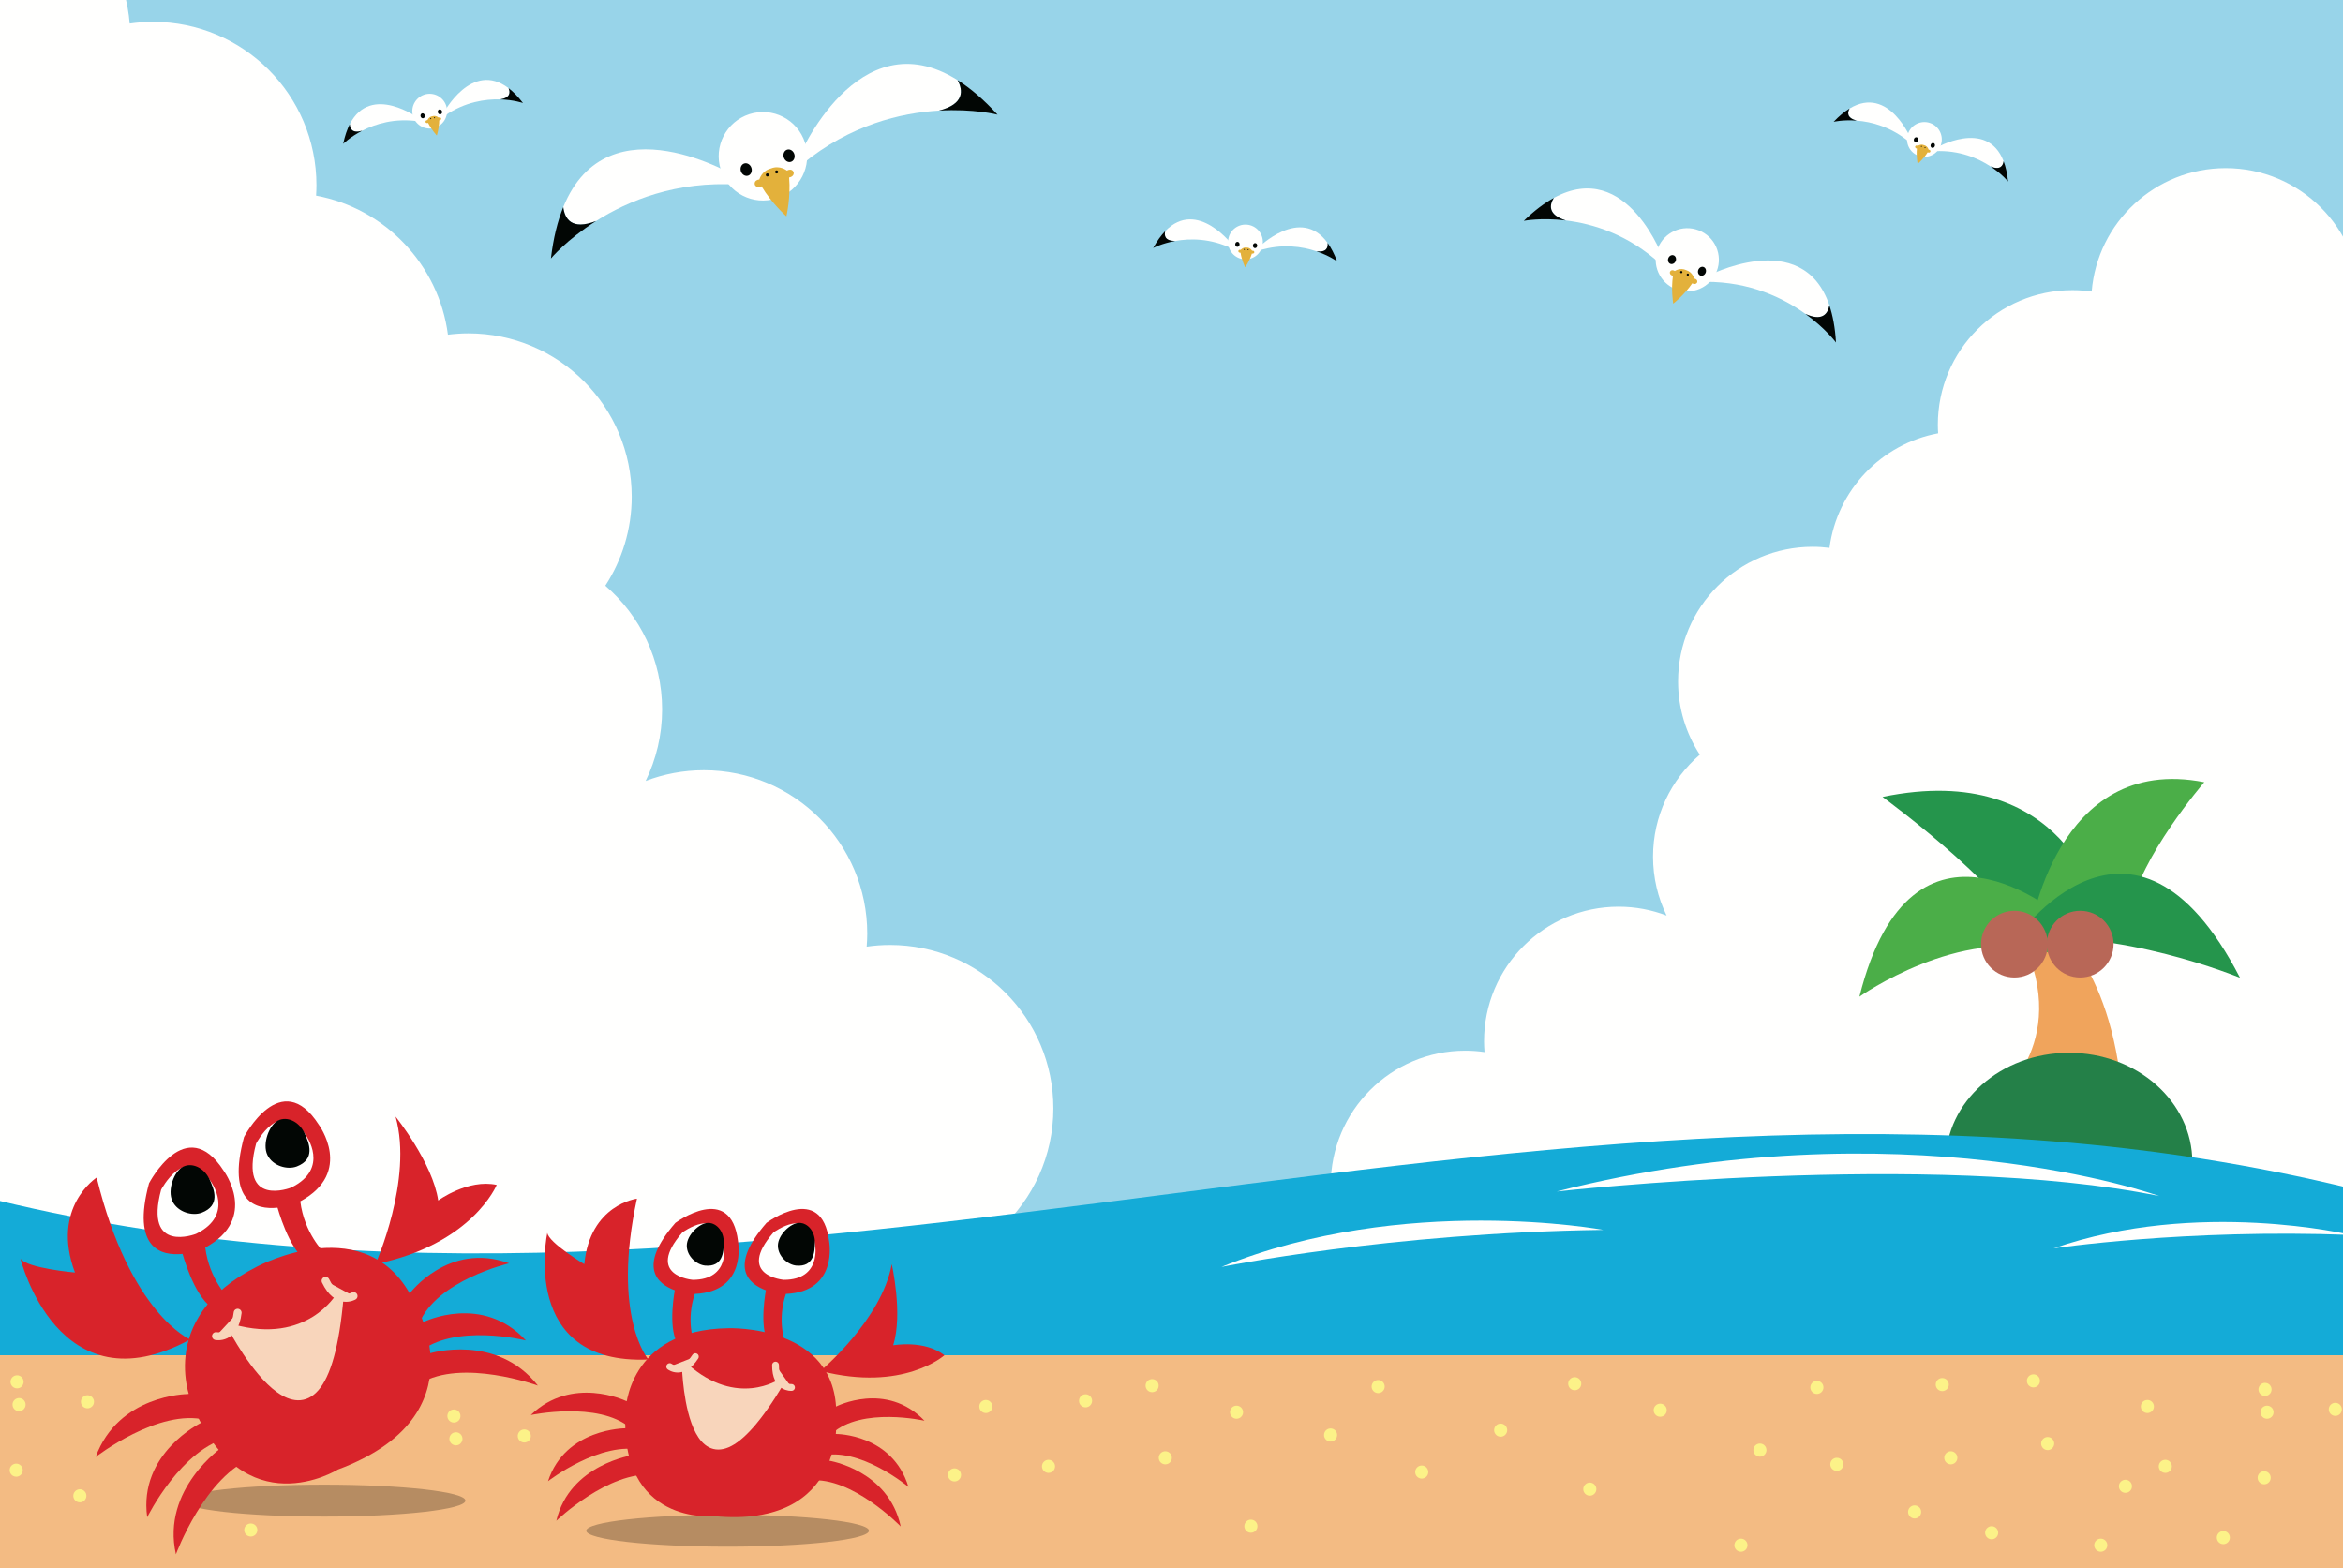 <?xml version="1.0" encoding="UTF-8"?>
<!DOCTYPE svg  PUBLIC '-//W3C//DTD SVG 1.1//EN'  'http://www.w3.org/Graphics/SVG/1.1/DTD/svg11.dtd'>
<svg version="1.1" viewBox="0 0 1028 688" xmlns="http://www.w3.org/2000/svg">
<rect x="0" y="0" width="1028" height="688" fill="#333333" stroke="none"/>
<defs>
<clipPath id="b">
<path d="m-10.409-10.331h1048.8v708.66h-1048.8z"/>
</clipPath>
<clipPath id="a">
<path d="m-10.409-10.331h1048.8v708.66h-1048.8z"/>
</clipPath>
</defs>
<path id="c" d="m-10.409-10.331h1048.8v708.66h-1048.8z" fill="#570827"/>
<g clip-path="url(#a)">
<path d="m-10.409-10.331h1048.8v708.66h-1048.8z" fill="#98D4E9"/>
<path d="m583.85 520.01c0-32.61 26.435-59.043 59.043-59.043 2.87 0 5.687 0.213 8.445 0.61-0.125-1.562-0.205-3.135-0.205-4.727 0-32.613 26.432-59.045 59.04-59.045 7.42 0 14.515 1.382 21.057 3.882-3.807-7.81-5.955-16.58-5.955-25.85 0-17.887 7.968-33.902 20.528-44.73-6.028-9.257-9.54-20.297-9.54-32.162 0-32.613 26.432-59.045 59.04-59.045 2.507 0 4.97 0.175 7.39 0.477 3.332-25.357 22.745-45.637 47.667-50.267-0.08-1.245-0.132-2.495-0.132-3.76 0-32.61 26.432-59.043 59.042-59.043 2.875 0 5.693 0.215 8.458 0.613 2.482-30.325 27.86-54.163 58.822-54.163 32.543 0 58.93 26.325 59.038 58.845l8.245-6.67v454.49h-454.49l13.665-16.895c-11.772-10.79-19.155-26.293-19.155-43.52" fill="#FFFFFE"/>
<path d="m462.17 486.26c0-39.582-32.086-71.667-71.665-71.667-3.483 0-6.903 0.259-10.25 0.742 0.149-1.897 0.25-3.807 0.25-5.74 0-39.583-32.088-71.667-71.668-71.667-9.005 0-17.617 1.677-25.557 4.709 4.622-9.479 7.225-20.122 7.225-31.377 0-21.713-9.666-41.15-24.916-54.292 7.315-11.236 11.581-24.638 11.581-39.04 0-39.583-32.086-71.668-71.665-71.668-3.041 0-6.03 0.213-8.97 0.578-4.045-30.778-27.606-55.393-57.856-61.015 0.095-1.513 0.16-3.03 0.16-4.563 0-39.583-32.087-71.667-71.667-71.667-3.488 0-6.91 0.26-10.265 0.745-3.015-36.81-33.82-65.745-71.402-65.745-39.5 0-71.531 31.955-71.66 71.425l-10.008-8.093v551.67h551.67l-16.583-20.505c14.287-13.103 23.248-31.915 23.248-52.828" fill="#FFFFFE"/>
<path d="m353.21 62.614c3.285 10.205-2.323 21.14-12.528 24.425s-21.14-2.32-24.425-12.525c-3.287-10.21 2.323-21.143 12.528-24.428 10.202-3.285 21.137 2.322 24.425 12.528" fill="#FFFFFE"/>
<path d="m247.14 90.856c0.617 5.027 3.585 10.335 14.432 6.087 14-8.855 35.088-17.649 62.276-15.939l-0.106-3.173s-57.092-35.01-76.602 13.025" fill="#FFFFFE"/>
<path d="m247.14 90.856c-2.48 6.098-4.353 13.533-5.425 22.55 0 0 6.885-8.257 19.857-16.462-10.847 4.247-13.815-1.06-14.432-6.088" fill="#020604"/>
<path d="m420.13 35.151c2.432 4.45 3.12 10.492-8.17 13.37-16.535 0.977-38.793 6.137-59.873 23.393l-1.77-2.641s25.943-61.742 69.813-34.122" fill="#FFFFFE"/>
<path d="m420.13 35.151c5.57 3.51 11.43 8.453 17.562 15.153 0 0-10.407-2.688-25.732-1.783 11.29-2.877 10.602-8.92 8.17-13.37" fill="#020604"/>
<path d="m329.69 73.646c0.473 1.467-0.175 2.992-1.45 3.402-1.272 0.41-2.69-0.45-3.163-1.917-0.474-1.468 0.176-2.998 1.451-3.408 1.272-0.41 2.69 0.453 3.162 1.923" fill="#020604"/>
<path d="m343.89 69.074c0.472 1.47 1.89 2.327 3.162 1.917 1.275-0.41 1.923-1.932 1.45-3.403-0.472-1.47-1.887-2.332-3.165-1.922-1.272 0.412-1.92 1.94-1.447 3.408" fill="#020604"/>
<path d="m345.25 74.831s-3.08-2.5-6.975-0.94c-4.07 1.007-5.115 4.83-5.115 4.83-2.742 0.427-1.943 2.445-1.943 2.445 0.986 1.652 2.916 0.575 2.916 0.575 4.352 7.392 10.91 13.167 10.91 13.167s1.957-8.517 1.18-17.06c0 0 2.192-0.25 2.03-2.17 0 0-0.525-2.102-3.003-0.847" fill="#E3B13B"/>
<path d="m337.33 76.534c0.115 0.362-0.08 0.745-0.442 0.862-0.36 0.115-0.745-0.08-0.86-0.442-0.118-0.358 0.08-0.748 0.44-0.863 0.362-0.117 0.745 0.085 0.862 0.443" fill="#020604"/>
<path d="m341.4 75.224c0.117 0.36-0.083 0.744-0.443 0.86-0.36 0.115-0.743-0.083-0.86-0.441-0.115-0.362 0.08-0.747 0.44-0.862 0.36-0.117 0.748 0.083 0.863 0.443" fill="#020604"/>
<path d="m753.21 119.01c-2.777 7.138-10.812 10.663-17.945 7.885-7.135-2.782-10.665-10.817-7.885-17.95 2.783-7.137 10.818-10.662 17.953-7.88 7.132 2.778 10.66 10.815 7.877 17.945" fill="#FFFFFE"/>
<path d="m681.73 86.836c-1.922 3.065-2.672 7.343 5.25 9.877 11.745 1.411 27.39 6.043 41.677 19.251l1.376-1.808s-15.841-45.13-48.303-27.32" fill="#FFFFFE"/>
<path d="m681.73 86.836c-4.12 2.263-8.51 5.532-13.167 10.047 0 0 7.535-1.47 18.417-0.17-7.922-2.535-7.172-6.812-5.25-9.877" fill="#020604"/>
<path d="m802.65 133.97c-0.66 3.557-3.005 7.212-10.555 3.72-9.598-6.915-24.25-14.09-43.708-14.038l0.21-2.26s42.203-22.503 54.053 12.578" fill="#FFFFFE"/>
<path d="m802.65 133.97c1.5 4.452 2.518 9.829 2.895 16.307 0 0-4.552-6.183-13.449-12.588 7.549 3.493 9.894-0.162 10.554-3.719" fill="#020604"/>
<path d="m735.21 114.52c-0.399 1.029-1.447 1.58-2.337 1.232-0.892-0.348-1.288-1.46-0.89-2.487 0.4-1.031 1.45-1.58 2.343-1.235 0.887 0.347 1.282 1.462 0.884 2.49" fill="#020604"/>
<path d="m745.13 118.39c-0.4 1.028-2e-3 2.145 0.885 2.49 0.893 0.348 1.938-0.205 2.338-1.232 0.4-1.025 5e-3 -2.14-0.888-2.49-0.887-0.345-1.935 0.21-2.335 1.232" fill="#020604"/>
<path d="m743.29 122.19s-0.578-2.772-3.438-3.664c-2.708-1.278-5.01 0.369-5.01 0.369-1.712-1-2.177 0.478-2.177 0.478-0.201 1.36 1.354 1.635 1.354 1.635-0.927 6.055 0.106 12.21 0.106 12.21s4.92-3.835 8.342-8.915c0 0 1.33 0.845 2.105-0.29 0 0 0.658-1.4-1.282-1.823" fill="#E3B13B"/>
<path d="m738.13 119.56c-0.1 0.252-0.38 0.375-0.633 0.278-0.252-0.098-0.377-0.38-0.277-0.633 0.097-0.25 0.382-0.378 0.632-0.277 0.253 0.097 0.378 0.38 0.278 0.632" fill="#020604"/>
<path d="m740.98 120.67c-0.1 0.252-0.385 0.377-0.635 0.28-0.253-0.1-0.378-0.385-0.28-0.635 0.097-0.253 0.384-0.378 0.632-0.28 0.252 0.098 0.377 0.385 0.283 0.635" fill="#020604"/>
<path d="m554.06 106.72c-0.306 4.203-3.96 7.36-8.161 7.055-4.202-0.305-7.359-3.96-7.054-8.162 0.307-4.203 3.96-7.36 8.164-7.053 4.198 0.305 7.358 3.96 7.051 8.16" fill="#FFFFFE"/>
<path d="m511.26 101.39c-0.513 1.925-0.215 4.295 4.362 4.347 6.405-1.165 15.383-1.262 25.035 3.363l0.43-1.17s-15.642-21.165-29.827-6.54" fill="#FFFFFE"/>
<path d="m511.26 101.39c-1.8 1.86-3.58 4.29-5.292 7.42 0 0 3.72-1.997 9.655-3.072-4.578-0.053-4.875-2.423-4.363-4.348" fill="#020604"/>
<path d="m582.49 106.58c0.233 1.98-0.408 4.282-4.945 3.665-6.168-2.08-15.035-3.475-25.26-0.295l-0.252-1.222s18.544-18.673 30.457-2.148" fill="#FFFFFE"/>
<path d="m582.49 106.58c1.515 2.098 2.92 4.763 4.165 8.105 0 0-3.393-2.512-9.11-4.44 4.537 0.618 5.178-1.685 4.945-3.665" fill="#020604"/>
<path d="m543.87 107.28c-0.047 0.605-0.507 1.067-1.032 1.027-0.525-0.037-0.91-0.56-0.872-1.167 0.044-0.603 0.507-1.063 1.032-1.028 0.525 0.04 0.913 0.563 0.872 1.168" fill="#020604"/>
<path d="m549.72 107.7c-0.042 0.606 0.345 1.128 0.87 1.165 0.523 0.04 0.985-0.419 1.03-1.025 0.043-0.607-0.345-1.13-0.872-1.167-0.523-0.037-0.983 0.427-1.028 1.027" fill="#020604"/>
<path d="m549.36 110s-0.752-1.365-2.403-1.37c-1.63-0.232-2.572 1.008-2.572 1.008-1.063-0.248-1.067 0.602-1.067 0.602 0.115 0.748 0.98 0.642 0.98 0.642 0.492 3.333 2.029 6.403 2.029 6.403s1.968-2.815 2.945-6.04c0 0 0.836 0.23 1.06-0.492 0 0 0.118-0.846-0.972-0.753" fill="#E3B13B"/>
<path d="m546.23 109.46-0.287 0.25-0.25-0.29 0.29-0.248 0.247 0.288" fill="#020604"/>
<path d="m547.9 109.58-0.287 0.248-0.25-0.288 0.287-0.247 0.25 0.287" fill="#020604"/>
<path d="m851.55 63.651c-1.363 3.983-5.698 6.108-9.683 4.745-3.99-1.362-6.112-5.7-4.75-9.685 1.368-3.987 5.7-6.11 9.69-4.747 3.983 1.362 6.11 5.7 4.743 9.687" fill="#FFFFFE"/>
<path d="m811.51 47.611c-0.985 1.73-1.3 4.098 3.115 5.312 6.488 0.5 15.2 2.691 23.355 9.616l0.717-1.023s-9.752-24.445-27.187-13.905" fill="#FFFFFE"/>
<path d="m811.51 47.611c-2.212 1.34-4.553 3.24-7.005 5.832 0 0 4.105-0.987 10.12-0.52-4.415-1.214-4.1-3.582-3.115-5.312" fill="#020604"/>
<path d="m879.08 70.731c-0.28 1.972-1.485 4.038-5.718 2.288-5.435-3.581-13.657-7.183-24.352-6.706l0.065-1.247s22.68-13.345 30.005 5.665" fill="#FFFFFE"/>
<path d="m879.08 70.731c0.93 2.413 1.61 5.348 1.968 8.895 0 0-2.645-3.29-7.685-6.607 4.232 1.75 5.437-0.315 5.717-2.288" fill="#020604"/>
<path d="m841.56 61.596c-0.2 0.573-0.765 0.903-1.26 0.732-0.498-0.172-0.74-0.774-0.548-1.352 0.198-0.57 0.763-0.9 1.26-0.73 0.5 0.17 0.738 0.773 0.548 1.35" fill="#020604"/>
<path d="m847.1 63.491c-0.196 0.575 0.047 1.18 0.547 1.347 0.495 0.176 1.058-0.154 1.255-0.729 0.195-0.576-0.047-1.178-0.547-1.351-0.495-0.167-1.058 0.165-1.255 0.733" fill="#020604"/>
<path d="m846.17 65.623s-0.38-1.512-1.975-1.937c-1.52-0.638-2.745 0.322-2.745 0.322-0.965-0.51-1.183 0.313-1.183 0.313-0.082 0.753 0.783 0.87 0.783 0.87-0.37 3.35 0.337 6.707 0.337 6.707s2.618-2.222 4.383-5.095c0 0 0.747 0.436 1.15-0.204 0 0 0.327-0.788-0.75-0.976" fill="#E3B13B"/>
<path d="m843.28 64.301-0.343 0.167-0.168-0.342 0.343-0.168 0.168 0.343" fill="#020604"/>
<path d="m844.87 64.843-0.34 0.17-0.17-0.342 0.34-0.167 0.17 0.339" fill="#020604"/>
<path d="m195.97 47.093c0.93 4.106-1.644 8.19-5.752 9.123-4.11 0.935-8.195-1.642-9.125-5.75-0.93-4.11 1.642-8.193 5.752-9.128 4.108-0.932 8.195 1.645 9.125 5.755" fill="#FFFFFE"/>
<path d="m153.47 54.461c0.072 1.99 1.047 4.17 5.44 2.885 5.787-2.98 14.35-5.687 24.927-4.075l0.073-1.247s-21.132-15.688-30.44 2.437" fill="#FFFFFE"/>
<path d="m153.47 54.461c-1.178 2.303-2.172 5.148-2.9 8.64 0 0 2.978-2.992 8.34-5.755-4.392 1.285-5.368-0.895-5.44-2.885" fill="#020604"/>
<path d="m223.12 38.671c0.797 1.825 0.855 4.215-3.667 4.945-6.503-0.192-15.393 1.058-24.246 7.078l-0.599-1.095s12.3-23.265 28.512-10.928" fill="#FFFFFE"/>
<path d="m223.12 38.671c2.058 1.565 4.18 3.705 6.345 6.537 0 0-3.98-1.415-10.012-1.592 4.522-0.73 4.464-3.12 3.667-4.945" fill="#020604"/>
<path d="m186.39 50.591c0.13 0.593-0.175 1.17-0.688 1.285-0.515 0.117-1.037-0.273-1.175-0.863-0.132-0.587 0.178-1.167 0.688-1.285 0.515-0.115 1.035 0.273 1.175 0.863" fill="#020604"/>
<path d="m192.1 49.298c0.135 0.59 0.659 0.975 1.172 0.858 0.513-0.113 0.817-0.688 0.685-1.278-0.135-0.595-0.657-0.982-1.175-0.865-0.51 0.118-0.812 0.695-0.682 1.285" fill="#020604"/>
<path d="m192.43 51.599s-1.115-1.088-2.697-0.613c-1.628 0.255-2.168 1.715-2.168 1.715-1.087 0.072-0.842 0.887-0.842 0.887 0.325 0.683 1.122 0.328 1.122 0.328 1.443 3.047 3.808 5.533 3.808 5.533s1.062-3.265 1.057-6.636c0 0 0.865-0.025 0.868-0.78 0 0-0.133-0.842-1.148-0.434" fill="#E3B13B"/>
<path d="m189.27 51.991-0.203 0.323-0.319-0.203 0.202-0.325 0.32 0.205" fill="#020604"/>
<path d="m190.91 51.616-0.202 0.325-0.323-0.202 0.2-0.323 0.325 0.2" fill="#020604"/>
<path d="m897.93 403.16s28.602 18.453 33.215 78.428h-54.435s34.137-25.835 8.302-73.815l12.918-4.613" fill="#F0A45C"/>
<path d="m921 398.54s-14.765-65.509-95.035-48.902c0 0 65.51 47.98 60.895 65.508l34.14-16.606" fill="#25954C"/>
<path d="m904.39 402.23s-65.508-57.202-88.575 35.062c0 0 44.288-31.37 83.04-19.375l5.535-15.687" fill="#4BAE48"/>
<path d="m890.55 409.62s11.073-79.353 76.58-66.435c0 0-28.602 33.218-32.292 56.285l-16.61 15.683-27.678-5.533" fill="#4BAE48"/>
<path d="m884.09 412.38s51.298-75.265 98.725 16.607c0 0-53.515-22.145-98.725-16.607" fill="#25954C"/>
<path d="m898.47 414.23c0 8.085-6.555 14.637-14.638 14.637-8.082 0-14.635-6.552-14.635-14.637 0-8.08 6.553-14.635 14.635-14.635 8.083 0 14.638 6.555 14.638 14.635" fill="#B86757"/>
<path d="m927.33 414.23c0 8.085-6.555 14.637-14.637 14.637-8.085 0-14.635-6.552-14.635-14.637 0-8.08 6.55-14.635 14.635-14.635 8.082 0 14.637 6.555 14.637 14.635" fill="#B86757"/>
<g clip-path="url(#b)">
<path d="m961.9 509.88c0 26.5-24.235 47.978-54.13 47.978s-54.127-21.478-54.127-47.978c0-26.497 24.232-47.977 54.127-47.977s54.13 21.48 54.13 47.977" fill="#248048"/>
<path d="m-9.436 524.58c174.44 44.196 348.89 21.671 523.33-0.852 175.56-22.667 351.11-45.332 526.67 0v113.34c-175.56-45.335-351.11-22.668-526.67 0-175.55 22.668-351.11 45.335-526.67 0 1.113-37.492 2.223-74.985 3.333-112.48" fill="#14ABD7"/>
<path d="m-11.164 594.59h1050v105h-1053.3l3.332-105" fill="#F3BB83"/>
</g>
<path d="m683.03 522.75s164.34-18.388 264.35 2.005c0 0-112.44-40.565-264.35-2.005" fill="#FFFFFE"/>
<path d="m535.92 555.84s73.75-15 167.5-16.25c0 0-87.5-16.25-167.5 16.25" fill="#FFFFFE"/>
<path d="m901.02 547.69s57.766-8.665 130.48-5.871c0 0-67.167-16.107-130.48 5.871" fill="#FFFFFE"/>
<path d="m607.54 608.34c0 1.587-1.285 2.87-2.872 2.87-1.588 0-2.87-1.283-2.87-2.87 0-1.588 1.282-2.872 2.87-2.872 1.587 0 2.872 1.284 2.872 2.872" fill="#FCF288"/>
<path d="m661.29 627.46c0 1.587-1.285 2.873-2.872 2.873-1.588 0-2.87-1.286-2.87-2.873 0-1.588 1.282-2.87 2.87-2.87 1.587 0 2.872 1.282 2.872 2.87" fill="#FCF288"/>
<path d="m731.29 618.71c0 1.587-1.285 2.873-2.872 2.873-1.588 0-2.87-1.286-2.87-2.873 0-1.588 1.282-2.87 2.87-2.87 1.587 0 2.872 1.282 2.872 2.87" fill="#FCF288"/>
<path d="m808.79 642.46c0 1.587-1.285 2.873-2.872 2.873-1.588 0-2.87-1.286-2.87-2.873 0-1.588 1.282-2.87 2.87-2.87 1.587 0 2.872 1.282 2.872 2.87" fill="#FCF288"/>
<path d="m775.04 636.21c0 1.587-1.285 2.873-2.872 2.873-1.588 0-2.87-1.286-2.87-2.873 0-1.588 1.282-2.87 2.87-2.87 1.587 0 2.872 1.282 2.872 2.87" fill="#FCF288"/>
<path d="m693.79 607.09c0 1.587-1.285 2.87-2.872 2.87-1.588 0-2.87-1.283-2.87-2.87 0-1.588 1.282-2.872 2.87-2.872 1.587 0 2.872 1.284 2.872 2.872" fill="#FCF288"/>
<path d="m895.04 605.84c0 1.587-1.285 2.87-2.872 2.87-1.588 0-2.87-1.283-2.87-2.87 0-1.588 1.282-2.872 2.87-2.872 1.587 0 2.872 1.284 2.872 2.872" fill="#FCF288"/>
<path d="m858.79 639.59c0 1.587-1.285 2.87-2.872 2.87-1.588 0-2.87-1.283-2.87-2.87 0-1.588 1.282-2.873 2.87-2.873 1.587 0 2.872 1.285 2.872 2.873" fill="#FCF288"/>
<path d="m901.29 633.34c0 1.587-1.285 2.87-2.872 2.87-1.588 0-2.87-1.283-2.87-2.87 0-1.588 1.282-2.873 2.87-2.873 1.587 0 2.872 1.285 2.872 2.873" fill="#FCF288"/>
<path d="m945.04 617.09c0 1.587-1.285 2.87-2.872 2.87-1.588 0-2.87-1.283-2.87-2.87 0-1.588 1.282-2.872 2.87-2.872 1.587 0 2.872 1.284 2.872 2.872" fill="#FCF288"/>
<path d="m996.29 648.34c0 1.587-1.285 2.87-2.872 2.87-1.588 0-2.87-1.283-2.87-2.87 0-1.588 1.282-2.873 2.87-2.873 1.587 0 2.872 1.285 2.872 2.873" fill="#FCF288"/>
<path d="m1027.5 618.34c0 1.587-1.285 2.87-2.872 2.87-1.588 0-2.87-1.283-2.87-2.87 0-1.588 1.282-2.872 2.87-2.872 1.587 0 2.872 1.284 2.872 2.872" fill="#FCF288"/>
<path d="m997.54 619.59c0 1.587-1.285 2.87-2.872 2.87-1.588 0-2.87-1.283-2.87-2.87 0-1.588 1.282-2.872 2.87-2.872 1.587 0 2.872 1.284 2.872 2.872" fill="#FCF288"/>
<path d="m952.91 643.34c0 1.587-1.285 2.87-2.87 2.87-1.588 0-2.872-1.283-2.872-2.87 0-1.588 1.284-2.873 2.872-2.873 1.585 0 2.87 1.285 2.87 2.873" fill="#FCF288"/>
<path d="m586.66 629.59c0 1.587-1.285 2.87-2.87 2.87-1.588 0-2.872-1.283-2.872-2.87 0-1.588 1.284-2.873 2.872-2.873 1.585 0 2.87 1.285 2.87 2.873" fill="#FCF288"/>
<path d="m700.41 653.34c0 1.587-1.285 2.87-2.87 2.87-1.588 0-2.872-1.283-2.872-2.87 0-1.588 1.284-2.873 2.872-2.873 1.585 0 2.87 1.285 2.87 2.873" fill="#FCF288"/>
<path d="m479.16 614.59c0 1.587-1.285 2.87-2.87 2.87-1.588 0-2.873-1.283-2.873-2.87 0-1.588 1.285-2.872 2.873-2.872 1.585 0 2.87 1.284 2.87 2.872" fill="#FCF288"/>
<path d="m421.66 647.09c0 1.587-1.285 2.87-2.87 2.87-1.588 0-2.873-1.283-2.873-2.87 0-1.588 1.285-2.873 2.873-2.873 1.585 0 2.87 1.285 2.87 2.873" fill="#FCF288"/>
<path d="m514.16 639.59c0 1.587-1.285 2.87-2.87 2.87-1.588 0-2.872-1.283-2.872-2.87 0-1.588 1.284-2.873 2.872-2.873 1.585 0 2.87 1.285 2.87 2.873" fill="#FCF288"/>
<path d="m161.71 654.59c0 1.587-1.283 2.87-2.87 2.87s-2.873-1.283-2.873-2.87c0-1.588 1.286-2.873 2.873-2.873s2.87 1.285 2.87 2.873" fill="#FCF288"/>
<path d="m204.21 658.37c0 3.868-27.767 7.002-62.019 7.002-34.253 0-62.02-3.134-62.02-7.002 0-3.867 27.767-7.002 62.02-7.002 34.252 0 62.019 3.135 62.019 7.002z" fill="#B68C62"/>
<path d="m508.37 607.93c0 1.588-1.285 2.87-2.872 2.87s-2.87-1.282-2.87-2.87c0-1.587 1.283-2.872 2.87-2.872s2.872 1.285 2.872 2.872" fill="#FCF288"/>
<path d="m551.71 669.59c0 1.587-1.285 2.87-2.873 2.87-1.584 0-2.87-1.283-2.87-2.87 0-1.588 1.286-2.873 2.87-2.873 1.588 0 2.873 1.285 2.873 2.873" fill="#FCF288"/>
<path d="m766.71 677.93c0 1.588-1.285 2.87-2.873 2.87-1.585 0-2.87-1.282-2.87-2.87 0-1.587 1.285-2.872 2.87-2.872 1.588 0 2.873 1.285 2.873 2.872" fill="#FCF288"/>
<path d="m978.37 674.59c0 1.587-1.285 2.87-2.872 2.87s-2.87-1.283-2.87-2.87c0-1.588 1.283-2.873 2.87-2.873s2.872 1.285 2.872 2.873" fill="#FCF288"/>
<path d="m924.58 677.93c0 1.588-1.285 2.87-2.87 2.87-1.587 0-2.872-1.282-2.872-2.87 0-1.587 1.285-2.872 2.872-2.872 1.585 0 2.87 1.285 2.87 2.872" fill="#FCF288"/>
<path d="m876.71 672.46c0 1.587-1.285 2.873-2.873 2.873-1.585 0-2.87-1.286-2.87-2.873 0-1.588 1.285-2.87 2.87-2.87 1.588 0 2.873 1.282 2.873 2.87" fill="#FCF288"/>
<path d="m112.91 671.26c0 1.588-1.285 2.87-2.87 2.87-1.587 0-2.873-1.282-2.873-2.87 0-1.587 1.286-2.872 2.873-2.872 1.585 0 2.87 1.285 2.87 2.872" fill="#FCF288"/>
<path d="m37.911 656.26c0 1.588-1.285 2.87-2.87 2.87-1.588 0-2.873-1.282-2.873-2.87 0-1.587 1.285-2.872 2.873-2.872 1.585 0 2.87 1.285 2.87 2.872" fill="#FCF288"/>
<path d="m462.91 643.34c0 1.587-1.285 2.87-2.87 2.87-1.588 0-2.873-1.283-2.873-2.87 0-1.588 1.285-2.873 2.873-2.873 1.585 0 2.87 1.285 2.87 2.873" fill="#FCF288"/>
<path d="m435.41 617.09c0 1.587-1.285 2.87-2.87 2.87-1.588 0-2.873-1.283-2.873-2.87 0-1.588 1.285-2.872 2.873-2.872 1.585 0 2.87 1.284 2.87 2.872" fill="#FCF288"/>
<path d="m545.41 619.59c0 1.587-1.285 2.87-2.87 2.87-1.588 0-2.872-1.283-2.872-2.87 0-1.588 1.284-2.872 2.872-2.872 1.585 0 2.87 1.284 2.87 2.872" fill="#FCF288"/>
<path d="m626.66 645.84c0 1.587-1.285 2.87-2.87 2.87-1.588 0-2.872-1.283-2.872-2.87 0-1.588 1.284-2.873 2.872-2.873 1.585 0 2.87 1.285 2.87 2.873" fill="#FCF288"/>
<path d="m842.91 663.34c0 1.587-1.285 2.87-2.87 2.87-1.588 0-2.872-1.283-2.872-2.87 0-1.588 1.284-2.873 2.872-2.873 1.585 0 2.87 1.285 2.87 2.873" fill="#FCF288"/>
<path d="m935.41 652.09c0 1.587-1.285 2.87-2.87 2.87-1.588 0-2.872-1.283-2.872-2.87 0-1.588 1.284-2.873 2.872-2.873 1.585 0 2.87 1.285 2.87 2.873" fill="#FCF288"/>
<path d="m996.66 609.59c0 1.587-1.285 2.87-2.87 2.87-1.588 0-2.872-1.283-2.872-2.87 0-1.588 1.284-2.872 2.872-2.872 1.585 0 2.87 1.284 2.87 2.872" fill="#FCF288"/>
<path d="m232.91 630.01c0 1.588-1.285 2.87-2.87 2.87-1.587 0-2.873-1.282-2.873-2.87 0-1.587 1.286-2.872 2.873-2.872 1.585 0 2.87 1.285 2.87 2.872" fill="#FCF288"/>
<path d="m202.91 631.26c0 1.588-1.285 2.87-2.87 2.87-1.587 0-2.873-1.282-2.873-2.87 0-1.587 1.286-2.872 2.873-2.872 1.585 0 2.87 1.285 2.87 2.872" fill="#FCF288"/>
<path d="m202.03 621.26c0 1.588-1.285 2.87-2.873 2.87s-2.87-1.282-2.87-2.87c0-1.587 1.282-2.872 2.87-2.872s2.873 1.285 2.873 2.872" fill="#FCF288"/>
<path d="m9.994 645.01c0 1.588-1.285 2.87-2.87 2.87-1.588 0-2.873-1.282-2.873-2.87 0-1.587 1.285-2.872 2.873-2.872 1.585 0 2.87 1.285 2.87 2.872" fill="#FCF288"/>
<path d="m41.243 615.01c0 1.588-1.282 2.87-2.87 2.87-1.587 0-2.872-1.282-2.872-2.87 0-1.587 1.285-2.872 2.872-2.872 1.588 0 2.87 1.285 2.87 2.872" fill="#FCF288"/>
<path d="m11.244 616.26c0 1.588-1.285 2.87-2.87 2.87-1.588 0-2.873-1.282-2.873-2.87 0-1.587 1.285-2.872 2.873-2.872 1.585 0 2.87 1.285 2.87 2.872" fill="#FCF288"/>
<path d="m10.366 606.26c0 1.588-1.285 2.87-2.872 2.87-1.588 0-2.87-1.282-2.87-2.87 0-1.587 1.282-2.872 2.87-2.872 1.587 0 2.872 1.285 2.872 2.872" fill="#FCF288"/>
<path d="m800.04 608.71c0 1.587-1.285 2.873-2.872 2.873-1.588 0-2.87-1.286-2.87-2.873 0-1.588 1.282-2.87 2.87-2.87 1.587 0 2.872 1.282 2.872 2.87" fill="#FCF288"/>
<path d="m855.04 607.46c0 1.587-1.285 2.873-2.872 2.873-1.588 0-2.87-1.286-2.87-2.873 0-1.588 1.282-2.87 2.87-2.87 1.587 0 2.872 1.282 2.872 2.87" fill="#FCF288"/>
<path d="m381.26 671.57c0 3.868-27.767 7.003-62.019 7.003s-62.019-3.135-62.019-7.003c0-3.867 27.767-7.002 62.019-7.002s62.019 3.135 62.019 7.002z" fill="#B68C62"/>
<path d="m323.81 544.63c-3.122-26.229-27.478-8.117-27.478-8.117-16.792 19.312-7.907 26.76-0.277 29.578-0.843 4.817-2.983 20.145 2.775 25.38l5.62-2.498s-3.55-9.72 0.393-21.283c23.127-1.002 18.967-23.06 18.967-23.06" fill="#D8232A"/>
<path d="m303.95 561.5s-21.195-1.659-4.57-20.777c0 0 16.205-12.053 18.283 5.4 0 0 2.909 15.377-13.713 15.377" fill="#FFFFFE"/>
<path d="m363.78 544.63c-3.122-26.229-27.478-8.117-27.478-8.117-16.792 19.312-7.91 26.76-0.277 29.578-0.845 4.817-2.985 20.145 2.775 25.38l5.62-2.498s-3.55-9.72 0.393-21.283c23.125-1.002 18.967-23.06 18.967-23.06" fill="#D8232A"/>
<path d="m317.57 544.95c0 4.658-0.625 10.93-8.118 10.305-3.78-0.317-8.12-4.085-8.12-8.745 0-4.655 5.575-9.99 9.368-9.99 3.795 0 6.87 3.775 6.87 8.43" fill="#020604"/>
<path d="m343.92 561.5s-21.192-1.659-4.569-20.777c0 0 16.207-12.053 18.284 5.4 0 0 2.91 15.377-13.715 15.377" fill="#FFFFFE"/>
<path d="m357.54 544.95c0 4.658-0.625 10.93-8.117 10.305-3.783-0.317-8.12-4.085-8.12-8.745 0-4.655 5.572-9.99 9.367-9.99s6.87 3.775 6.87 8.43" fill="#020604"/>
<path d="m360.03 601.47s26.852-22.482 31.225-46.84c0 0 4.997 21.858 0.625 35.598 0 0 13.74-2.498 22.482 4.372 0 0-18.11 16.24-54.332 6.87" fill="#D8232A"/>
<path d="m284.47 596.47s-16.238-18.733-4.998-70.57c0 0-20.607 2.5-23.107 28.727 0 0-15.61-9.368-16.235-13.738 0 0-12.49 58.081 44.34 55.581" fill="#D8232A"/>
<path d="m366.9 617.08s21.858-11.242 38.721 6.245c0 0-27.481-6.248-40.595 5.62 0 0-4.995-9.993 1.874-11.865" fill="#D8232A"/>
<path d="m366.96 629.14s24.578-0.042 31.615 23.208c0 0-21.61-18.083-38.692-13.495 0 0 0.107-11.17 7.077-9.713" fill="#D8232A"/>
<path d="m363.77 640.85s26.022 4.065 31.417 28.852c0 0-21.277-21.975-39.77-20.175 0 0 1.103-11.325 8.353-8.677" fill="#D8232A"/>
<path d="m274.49 614.58s-23.49-11.243-41.61 6.244c0 0 29.53-6.247 43.625 5.62 0 0 5.367-9.992-2.015-11.864" fill="#D8232A"/>
<path d="m274.43 626.64s-26.412-0.045-33.975 23.207c0 0 23.223-18.085 41.58-13.495 0 0-0.115-11.17-7.605-9.712" fill="#D8232A"/>
<path d="m277.86 638.35s-27.965 4.065-33.762 28.852c0 0 22.868-21.977 42.737-20.175 0 0-1.182-11.325-8.975-8.677" fill="#D8232A"/>
<path d="m313.2 665.17s-41.842 4.373-38.72-46.213c0 0 0.625-35.597 44.965-36.222 0 0 48.088-1.872 47.463 38.095 0 0 4.995 49.958-53.708 44.34" fill="#D8232A"/>
<path d="m293.84 599.59s5.62 4.37 11.24-4.373" fill="#F8D5BB"/>
<path d="m293.84 599.59s5.62 4.37 11.24-4.373" fill-opacity="0" stroke="#F8D5BB" stroke-linecap="round" stroke-linejoin="round" stroke-width="2.993"/>
<path d="m347.28 608.73s-7.097 0.58-7.012-9.813" fill="#F8D5BB"/>
<path d="m347.28 608.73s-7.097 0.58-7.012-9.813" fill-opacity="0" stroke="#F8D5BB" stroke-linecap="round" stroke-linejoin="round" stroke-width="2.993"/>
<path d="m342.55 606.46s-19.359 13.115-41.842-6.868c0 0 1.872 73.69 41.842 6.868" fill="#F8D5BB"/>
<path d="m342.55 606.46s-19.359 13.115-41.842-6.868c0 0 1.872 73.69 41.842 6.868z" fill-opacity="0" stroke="#F8D5BB" stroke-linecap="round" stroke-linejoin="round" stroke-width="2.993"/>
<path d="m98.156 513.68c-16.558-25.773-32.772 5.467-32.772 5.467-7.718 28.65 5.325 31.917 14.71 30.985 1.565 5.45 7.102 22.518 15.762 25.06l4.595-5.457s-8.63-8.335-10.382-22.393c23.61-12.77 8.087-33.662 8.087-33.662" fill="#D8232A"/>
<path d="m85.994 541.34s-22.943 9.015-15.303-19.35c0 0 10.793-20.79 21.81-3.64 0 0 10.83 14.56-6.507 22.99" fill="#FFFFFE"/>
<path d="m139.84 493.41c-16.558-25.77-32.773 5.47-32.773 5.47-7.717 28.652 5.325 31.917 14.708 30.982 1.567 5.455 7.105 22.523 15.765 25.063l4.595-5.455s-8.633-8.335-10.383-22.396c23.61-12.769 8.088-33.664 8.088-33.664" fill="#D8232A"/>
<path d="m91.804 517.17c2.36 4.856 4.89 11.718-3.243 14.863-4.102 1.587-10.537-0.143-12.9-5-2.363-4.858 0.745-13.247 4.702-15.17 3.958-1.925 9.078 0.452 11.441 5.307" fill="#020604"/>
<path d="m127.68 521.07s-22.942 9.015-15.302-19.353c0 0 10.792-20.787 21.807-3.64 0 0 10.833 14.563-6.505 22.993" fill="#FFFFFE"/>
<path d="m133.48 496.9c2.362 4.855 4.892 11.713-3.241 14.863-4.104 1.587-10.539-0.148-12.899-5.003-2.363-4.854 0.744-13.244 4.702-15.167 3.957-1.928 9.078 0.447 11.438 5.307" fill="#020604"/>
<path d="m164.75 554.58s16.604-37.063 8.812-64.68c0 0 16.295 20.258 18.703 36.805 0 0 13.059-9.575 25.662-6.843 0 0-10.653 26.118-53.177 34.718" fill="#D8232A"/>
<path d="m83.411 587.68s-26.433-11.303-40.995-71.06c0 0-20.225 13.055-9.53 41.675 0 0-21.03-1.851-23.9-6.093 0 0 16.427 66.898 74.425 35.478" fill="#D8232A"/>
<path d="m179.83 567.38s17.095-22.805 43.547-13.123c0 0-31.825 7.423-39.485 26.445 0 0-10.275-7.885-4.062-13.322" fill="#D8232A"/>
<path d="m186 579.93s25.607-12.507 44.737 8.168c0 0-31.705-7.903-47.195 5.547 0 0-5.552-11.705 2.458-13.715" fill="#D8232A"/>
<path d="m188.61 593.75s29.202-8.955 47.395 14.158c0 0-33.336-12.128-51.703-0.873 0 0-4.595-12.37 4.308-13.285" fill="#D8232A"/>
<path d="m82.194 611.63s-30.198 0.188-40.228 27.613c0 0 27.627-21.49 48.342-16.26 0 0 0.533-13.143-8.114-11.353" fill="#D8232A"/>
<path d="m88.246 624.24s-27.565 13.347-23.662 41.43c0 0 15.047-30.633 36.52-35.16 0 0-5.785-11.59-12.858-6.27" fill="#D8232A"/>
<path d="m97.761 634.71s-27.103 18.42-20.58 47.208c0 0 12.705-34.513 34.34-42.711 0 0-6.978-11.209-13.76-4.497" fill="#D8232A"/>
<path d="m148.2 644.76s-41.418 25.78-63.813-28.56c0 0-17.4-37.44 28.525-60.573 0 0 49.197-26.337 68.812 15.66 0 0 30.545 49.568-33.524 73.473" fill="#D8232A"/>
<path d="m94.764 586.19s8.08 1.71 9.507-10.257" fill="#F8D5BB"/>
<path d="m94.764 586.19s8.08 1.71 9.507-10.257" fill-opacity="0" stroke="#F8D5BB" stroke-linecap="round" stroke-linejoin="round" stroke-width="3.47"/>
<path d="m155.13 568.62s-7.105 4.204-12.287-6.676" fill="#F8D5BB"/>
<path d="m155.13 568.62s-7.105 4.204-12.287-6.676" fill-opacity="0" stroke="#F8D5BB" stroke-linecap="round" stroke-linejoin="round" stroke-width="3.47"/>
<path d="m149.05 568.65s-13.541 23.492-47.12 14.055c0 0 39.322 75.897 47.12-14.055" fill="#F8D5BB"/>
<path d="m149.05 568.65s-13.541 23.492-47.12 14.055c0 0 39.322 75.897 47.12-14.055z" fill-opacity="0" stroke="#F8D5BB" stroke-linecap="round" stroke-linejoin="round" stroke-width="3.47"/>
</g>
<path d="m-10.409-10.331h1048.8v708.66h-1048.8z" fill-opacity="0" stroke="#98D4E9" stroke-width="2.5"/>
</svg>
